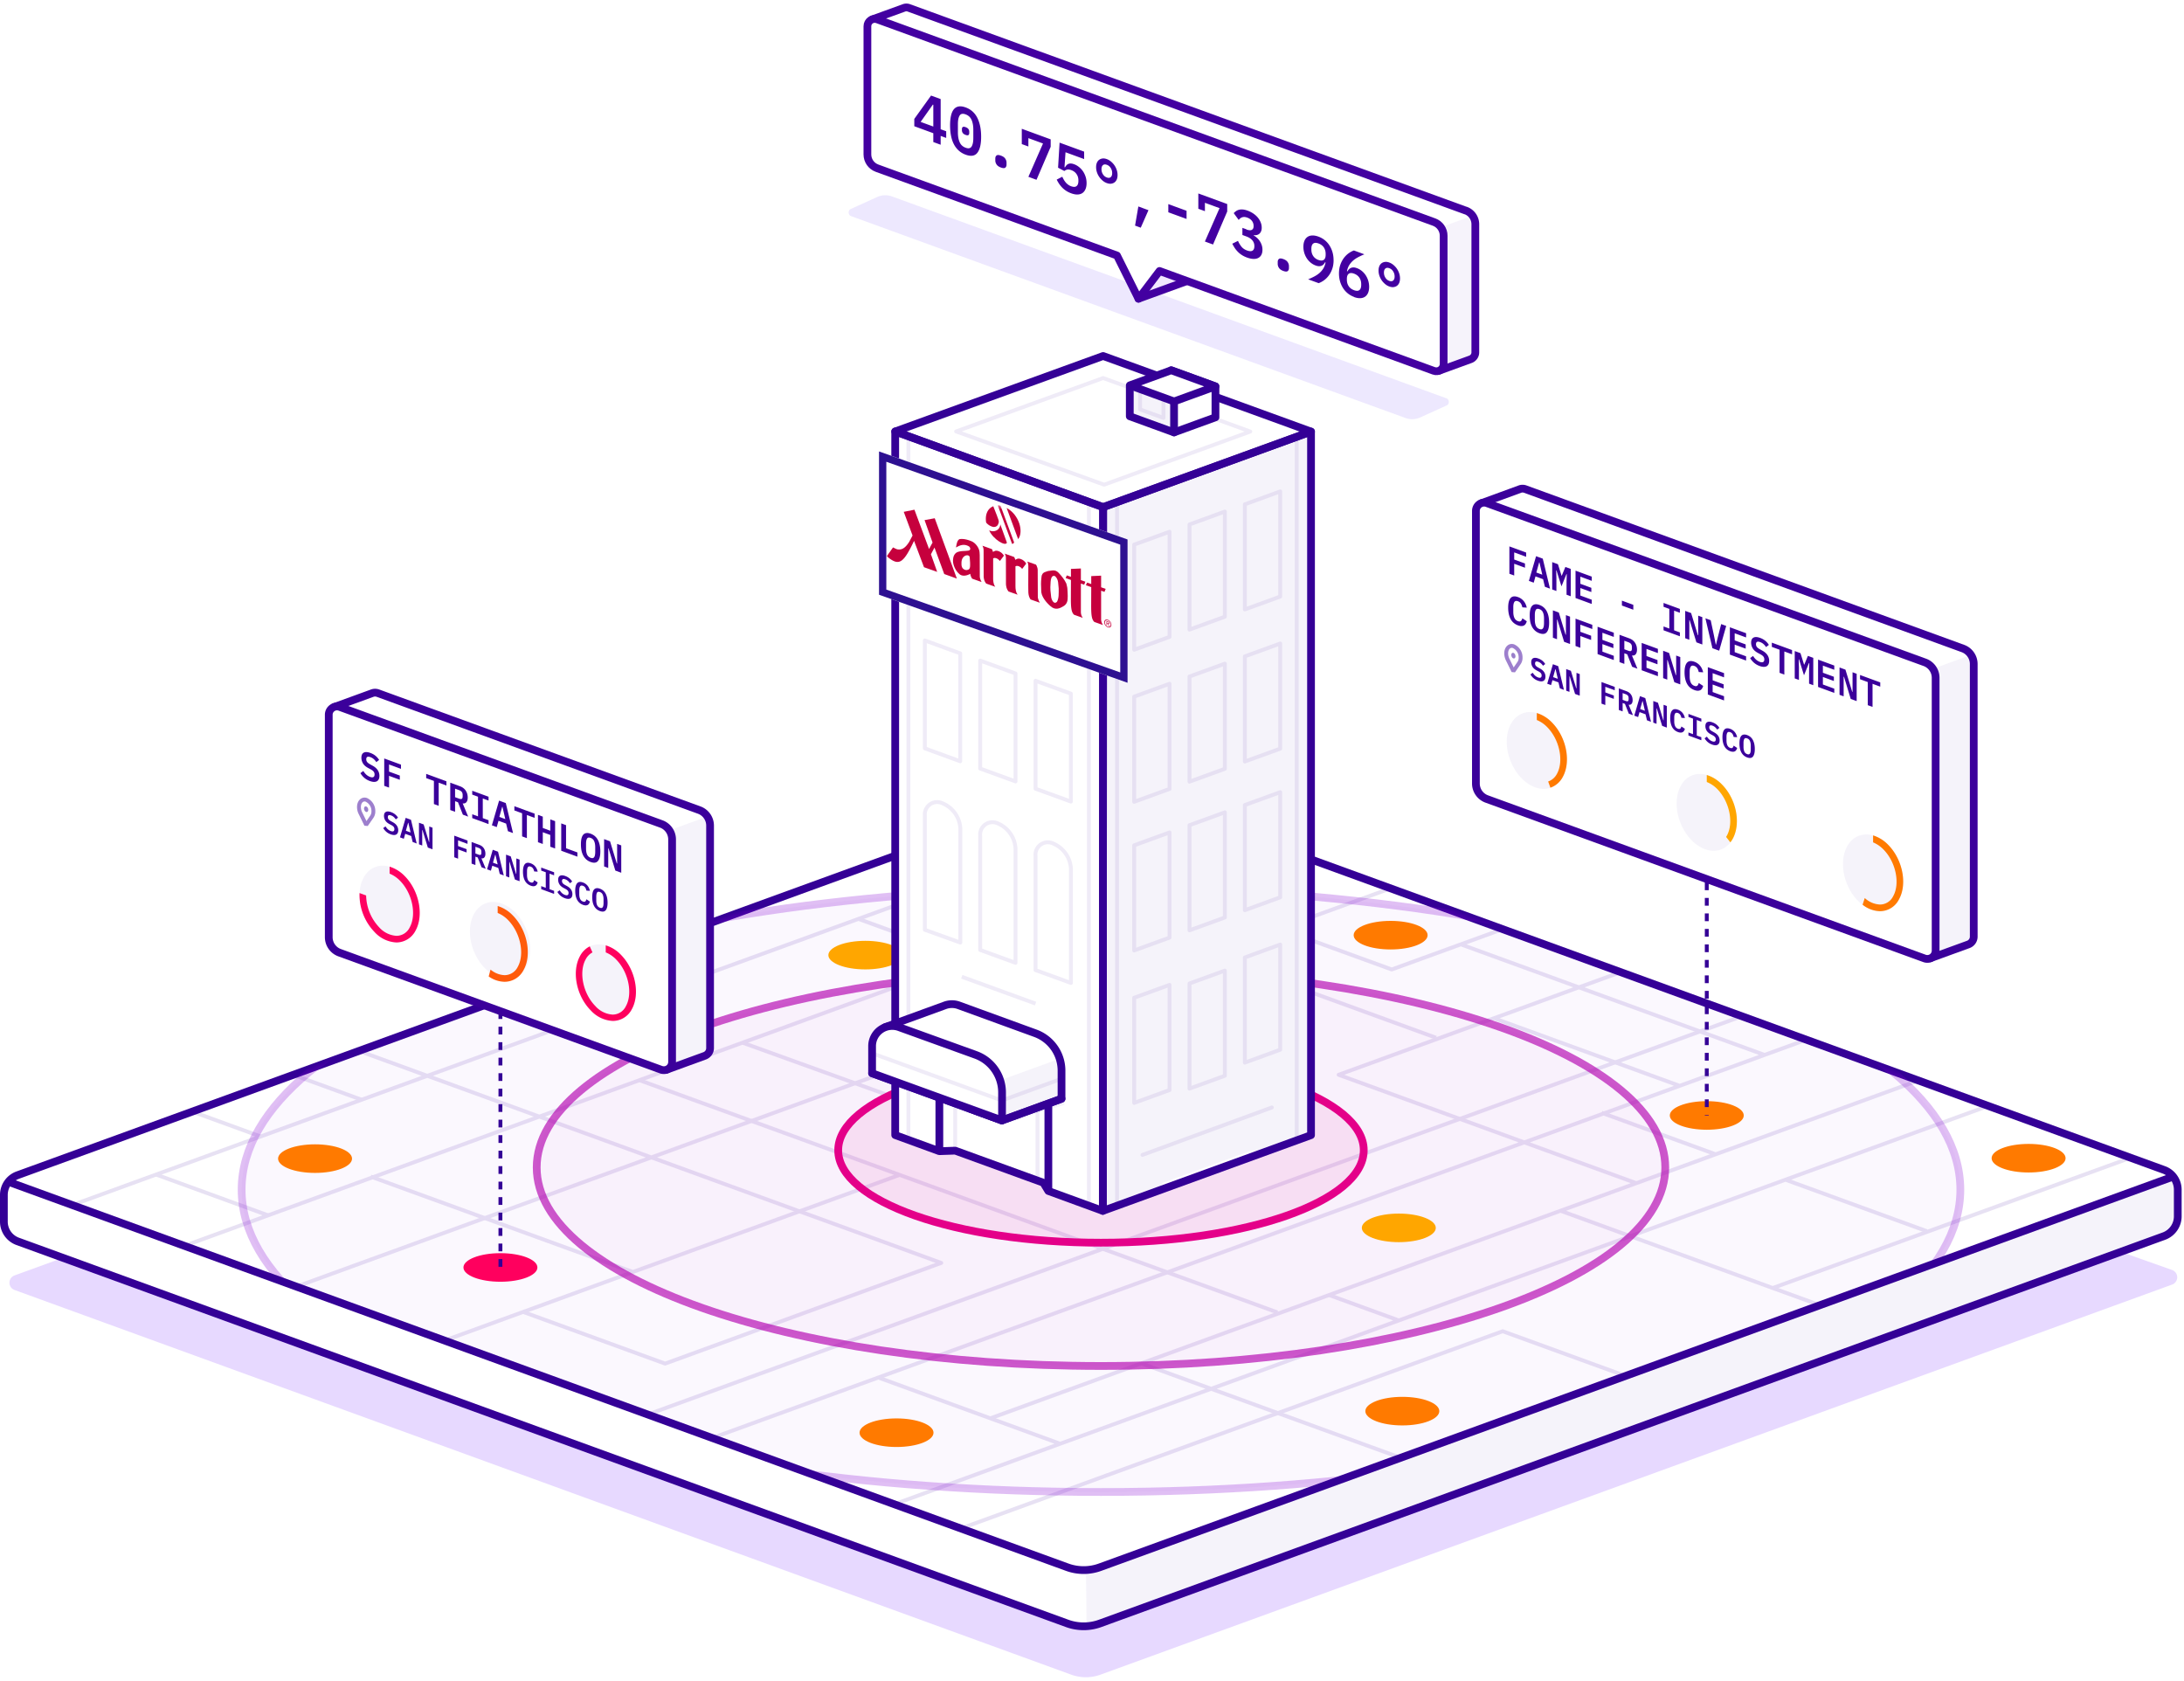 <svg width="564" height="434" viewBox="0 0 564 434" fill="none" xmlns="http://www.w3.org/2000/svg">
  <path opacity=".1" d="m226.536 50.867-1.707.777-1.714.777-1.708.77-1.707.776a.869.869 0 0 0-.417.392 1.074 1.074 0 0 0 .042 1.085c.109.171.266.297.446.358l35.792 13.034 35.8 13.032 35.792 13.033 35.8 13.033a5.015 5.015 0 0 0 2.88.171 4.92 4.92 0 0 0 .929-.317l1.714-.777 1.707-.777 1.714-.777 1.707-.77a.938.938 0 0 0 .418-.391c.084-.168.125-.359.118-.552a1.093 1.093 0 0 0-.16-.533.9.9 0 0 0-.446-.359l-35.799-13.033-35.794-13.048-35.798-13.017-35.793-13.033a5.27 5.27 0 0 0-.958-.245 4.98 4.98 0 0 0-1.922.073c-.32.076-.633.182-.936.318Z" fill="#4D1BF3"/>
  <path opacity=".15" d="m560.909 327.921-280.49-99.29-276.63 100.69a1.999 1.999 0 0 0 0 3.78l272.83 99.31c2.452.89 5.139.89 7.59 0l276.72-100.72a2 2 0 0 0-.02-3.77Z" fill="#6300FF"/>
  <path d="m558.82 319.18-274.72 100a12.462 12.462 0 0 1-8.52 0l-271-98.64A5.425 5.425 0 0 1 1 315.42v-6.88a5.429 5.429 0 0 1 3.58-5.11l275.87-100.41a9.004 9.004 0 0 1 6.2 0l272.17 99.06a5.44 5.44 0 0 1 3.57 5.11v6.88a5.442 5.442 0 0 1-3.57 5.11Z" fill="#fff" stroke="#340096" stroke-width="2" stroke-miterlimit="10"/>
  <path opacity=".05" d="m280.449 405.421.15 14.5a12.769 12.769 0 0 0 3.5-.72l274.72-100a5.442 5.442 0 0 0 3.57-5.11v-6.88a5.41 5.41 0 0 0-1.19-3.38l-280.75 101.59Z" fill="#3B009B"/>
  <mask id="a" style="mask-type:luminance" maskUnits="userSpaceOnUse" x="1" y="201" width="562" height="206">
    <path d="m562.39 303.371-282.55 102.85L1 304.731l282.55-102.84 278.84 101.48Z" fill="#fff"/>
  </mask>
  <g mask="url(#a)">
    <g opacity=".12" stroke="#340096" stroke-linejoin="round">
      <path d="m226.42 402.571 161.64-58.83 43.1 15.68M457.789 332.581l101.8-37.05M255.74 366.231l269.38-98.05M157.471 380.932l342.28-124.58M134.99 338.712l36.77 13.39 71.31-26-170.33-62M63.33 337.031l342.28-124.58M148.609 284.931l231.63-84.31M37.959 325.201l110.65-40.27M12.59 313.371l237.66-86.5M443.02 298.041l-29.42-10.71M422.569 305.511l-76.88-27.99 82.52-30.03M233.629 204.562l125.77 45.77 38.67-14.07M455.64 272.381l-78.16-28.45M433.749 280.371l-47.64-17.34M477.57 339.781l-74.58-27.15"/>
      <path d="m98.02 352.251 134.3-48.88-67.18-24.45M232.32 303.371l97.57 35.51M259.1 293.511l-67.35-24.28M294.73 352.041l66.74 24.29M250.25 268.861v-69.24M47.87 286.381l19.51 7.1M73.95 276.891l19.5 7.1M521.71 282.551l-247.94 90.24M221.68 237.271l27.99 10.19M163.43 328.442l-67.69-24.63M210.709 395.791l63.06-23-46.96-17.1M370.85 267.961l-58.87-21.43M497.599 317.912l-36.57-13.31M343.129 334.361l18.05 6.57M140.82 374.871l342.28-124.58M40.31 303.281l28.94 10.54"/>
    </g>
    <path opacity=".03" d="M284.32 385.251c122.563 0 221.92-34.949 221.92-78.06 0-43.111-99.357-78.06-221.92-78.06-122.563 0-221.92 34.949-221.92 78.06 0 43.111 99.357 78.06 221.92 78.06Z" fill="#8400D6"/>
    <path opacity=".25" d="M284.32 385.251c122.563 0 221.92-34.949 221.92-78.06 0-43.111-99.357-78.06-221.92-78.06-122.563 0-221.92 34.949-221.92 78.06 0 43.111 99.357 78.06 221.92 78.06Z" stroke="#8400D6" stroke-width="2" stroke-linejoin="round"/>
    <path opacity=".03" d="M284.32 352.711c80.479 0 145.72-22.949 145.72-51.26 0-28.31-65.241-51.26-145.72-51.26s-145.72 22.95-145.72 51.26c0 28.311 65.241 51.26 145.72 51.26Z" fill="#B300B0"/>
    <path opacity=".65" d="M284.32 352.711c80.479 0 145.72-22.949 145.72-51.26 0-28.31-65.241-51.26-145.72-51.26s-145.72 22.95-145.72 51.26c0 28.311 65.241 51.26 145.72 51.26Z" stroke="#B300B0" stroke-width="2" stroke-linejoin="round"/>
    <path opacity=".08" d="M284.319 320.881c37.478 0 67.86-10.687 67.86-23.87 0-13.183-30.382-23.87-67.86-23.87-37.478 0-67.86 10.687-67.86 23.87 0 13.183 30.382 23.87 67.86 23.87Z" fill="#E40089"/>
    <path d="M284.319 320.881c37.478 0 67.86-10.687 67.86-23.87 0-13.183-30.382-23.87-67.86-23.87-37.478 0-67.86 10.687-67.86 23.87 0 13.183 30.382 23.87 67.86 23.87Z" stroke="#E40089" stroke-width="2" stroke-linejoin="round"/>
  </g>
  <path d="M561.21 303.811 284.1 404.661a12.369 12.369 0 0 1-8.52 0l-273.4-99.5" stroke="#340096" stroke-width="2" stroke-linejoin="round"/>
  <path d="M129.23 330.961c5.274 0 9.55-1.652 9.55-3.69 0-2.038-4.276-3.69-9.55-3.69-5.275 0-9.55 1.652-9.55 3.69 0 2.038 4.275 3.69 9.55 3.69Z" fill="#FF005E"/>
  <path d="M81.36 302.86c5.275 0 9.55-1.652 9.55-3.69 0-2.037-4.275-3.69-9.55-3.69-5.274 0-9.55 1.653-9.55 3.69 0 2.038 4.276 3.69 9.55 3.69ZM523.87 302.751c5.275 0 9.55-1.652 9.55-3.69 0-2.038-4.275-3.69-9.55-3.69-5.274 0-9.55 1.652-9.55 3.69 0 2.038 4.276 3.69 9.55 3.69ZM231.521 373.631c5.274 0 9.55-1.652 9.55-3.69 0-2.038-4.276-3.69-9.55-3.69-5.275 0-9.55 1.652-9.55 3.69 0 2.038 4.275 3.69 9.55 3.69Z" fill="#FF7A00"/>
  <path d="M223.47 250.311c5.274 0 9.55-1.652 9.55-3.69 0-2.038-4.276-3.69-9.55-3.69-5.274 0-9.55 1.652-9.55 3.69 0 2.038 4.276 3.69 9.55 3.69ZM361.23 320.741c5.274 0 9.55-1.652 9.55-3.69 0-2.038-4.276-3.69-9.55-3.69-5.275 0-9.55 1.652-9.55 3.69 0 2.038 4.275 3.69 9.55 3.69Z" fill="#FFA600"/>
  <path d="M359.12 245.161c5.275 0 9.55-1.652 9.55-3.69 0-2.038-4.275-3.69-9.55-3.69-5.274 0-9.55 1.652-9.55 3.69 0 2.038 4.276 3.69 9.55 3.69ZM362.14 368.061c5.274 0 9.55-1.652 9.55-3.69 0-2.038-4.276-3.69-9.55-3.69-5.274 0-9.55 1.652-9.55 3.69 0 2.038 4.276 3.69 9.55 3.69ZM440.761 291.711c5.274 0 9.55-1.652 9.55-3.69 0-2.038-4.276-3.69-9.55-3.69-5.274 0-9.55 1.652-9.55 3.69 0 2.038 4.276 3.69 9.55 3.69Z" fill="#FF7A00"/>
  <path d="m284.87 91.92 53.69 19.521v181.67l-53.76 19.55-14.07-5.14-1.29-2.13-22.76-8.28-4.1.14-11.4-4.16v-181.68l53.69-19.49Z" fill="#fff"/>
  <path opacity=".05" d="m284.939 312.68-.07-181.7 53.69-19.54v181.67l-11.4 4.17-4.11-.14-22.75 8.28-1.3 2.13-14.06 5.13Z" fill="#340096"/>
  <path opacity=".08" d="M281.199 130.121v180.68" stroke="#340096" stroke-linejoin="round"/>
  <path opacity=".08" d="M270.73 307.521v-27.58l-2.8-.3v25.21l1.51.54 1.29 2.13ZM246.67 297.121v-26.71l-4.09-.17v27.01l4.09-.13Z" stroke="#340096" stroke-linecap="round" stroke-linejoin="round"/>
  <path d="M242.58 297.251v-20.72M270.73 283.241v24.28M338.56 111.441l-53.69-19.52-53.69 19.49 53.69 19.54 53.69-19.51Z" stroke="#340096" stroke-width="2" stroke-linejoin="round"/>
  <path opacity=".08" d="m322.88 111.431-38.01-13.82-37.96 13.79 38.23 13.75 37.74-13.72Z" stroke="#340096" stroke-linejoin="round"/>
  <path opacity=".08" d="m235.089 279.941-4.14-1.51v-4.07l4.14 1.51v4.07ZM235.089 272.911l-4.14-1.51v-4.07l4.14 1.51v4.07Z" stroke="#340096" stroke-linecap="round" stroke-linejoin="round"/>
  <path opacity=".08" d="M234.59 113.371v180.78" stroke="#340096" stroke-linejoin="round"/>
  <path d="m284.8 312.661.07-181.71-53.69-19.54v181.68l11.4 4.16 4.1-.14 22.76 8.28 1.29 2.13 14.07 5.14Z" stroke="#340096" stroke-width="2" stroke-linejoin="round"/>
  <path opacity=".08" d="M288.461 130.131v181.35M334.859 112.73l.01 181.63" stroke="#340096" stroke-linejoin="round"/>
  <path d="m284.871 130.95 53.69-19.51v181.67l-53.76 19.55.07-181.71Z" stroke="#340096" stroke-width="2" stroke-linejoin="round"/>
  <path opacity=".08" d="M253.131 198.451v-27.88l9.12 3.33v27.87l-9.12-3.32ZM276.54 206.971v-27.87l-9.12-3.32v27.87l9.12 3.32ZM267.419 250.491v-29.46a3.198 3.198 0 0 1 1.34-2.96 3.195 3.195 0 0 1 3.24-.25 7.47 7.47 0 0 1 4.56 6.53v29.46l-9.14-3.32ZM253.129 245.29v-29.459a3.196 3.196 0 0 1 1.336-2.947 3.198 3.198 0 0 1 3.224-.264 7.477 7.477 0 0 1 4.56 6.53v29.461l-9.12-3.321ZM267.419 259.141l-19.05-6.93M238.839 240.091v-29.47a3.192 3.192 0 0 1 2.915-3.507 3.187 3.187 0 0 1 1.645.307 7.453 7.453 0 0 1 4.6 6.5v29.46l-9.16-3.29ZM321.471 169.481v27.15l9.13-3.32v-27.15l-9.13 3.32ZM307.18 174.681v27.15l9.13-3.32v-27.15l-9.13 3.32ZM292.891 179.881v27.15l9.13-3.32v-27.15l-9.13 3.32ZM321.471 207.871v27.15l9.13-3.32v-27.15l-9.13 3.32ZM292.891 218.271v27.15l9.13-3.32v-27.15l-9.13 3.32ZM321.471 247.231v27.15l9.13-3.33v-27.15l-9.13 3.33ZM292.891 257.631v27.15l9.13-3.32v-27.15l-9.13 3.32Z" stroke="#340096" stroke-linejoin="round"/>
  <path d="M313.881 99.771v7.99l-10.69 3.89-5.22-7.99 4.48-8.05 11.43 4.16Z" fill="#fff" stroke="#340096" stroke-width="2" stroke-linejoin="round"/>
  <path d="m303.19 103.661 10.69-3.89-11.43-4.16-10.69 3.89v7.99l11.43 4.16v-7.99Z" fill="#fff"/>
  <path opacity=".08" d="M300.46 102.691v5.22l-6.05-2.2v-5.25" stroke="#340096" stroke-linecap="round" stroke-linejoin="round"/>
  <path d="m303.19 103.661 10.69-3.89-11.43-4.16-10.69 3.89v7.99l11.43 4.16v-7.99Z" stroke="#340096" stroke-width="2" stroke-linejoin="round"/>
  <path opacity=".05" d="m291.76 99.501 11.43 4.16v7.99l-11.43-4.16v-7.99Z" fill="#340096"/>
  <path d="m303.19 103.661-11.43-4.16" stroke="#340096" stroke-width="2" stroke-linejoin="round"/>
  <path d="m228.529 265.241 15.39-5.6a5.201 5.201 0 0 1 3.67-.05l19.76 7.2a10.29 10.29 0 0 1 6.78 9.67v7.25l-15.41 5.6-8.13-3-22.06-21.07Z" fill="#fff"/>
  <path opacity=".08" d="m274.131 278.551-15.41 5.61" stroke="#340096" stroke-linejoin="round"/>
  <path d="m228.529 265.241 15.39-5.6a5.201 5.201 0 0 1 3.67-.05l19.76 7.2a10.29 10.29 0 0 1 6.78 9.67v7.25l-15.41 5.6-8.13-3-22.06-21.07Z" stroke="#340096" stroke-width="2" stroke-linecap="round" stroke-linejoin="round"/>
  <path d="m274.131 283.701-15.41 5.61-33.51-12.19 19.12-4.26" stroke="#340096" stroke-width="2" stroke-linecap="round" stroke-linejoin="round"/>
  <path d="M225.211 277.12v-7a5.196 5.196 0 0 1 2.226-4.267 5.211 5.211 0 0 1 4.774-.613l19.79 7.15c4.06 1.48 6.77 7 6.77 11.31v5.61l-33.56-12.19Z" fill="#fff"/>
  <path opacity=".08" d="m258.721 284.161-33.51-12.19" stroke="#340096" stroke-linejoin="round"/>
  <path d="M225.211 277.12v-7a5.196 5.196 0 0 1 2.226-4.267 5.211 5.211 0 0 1 4.774-.613l19.79 7.15a10.314 10.314 0 0 1 6.77 9.68v7.24l-33.56-12.19Z" stroke="#340096" stroke-width="2" stroke-linecap="round" stroke-linejoin="round"/>
  <path opacity=".08" d="M307.18 213.071v27.15l9.13-3.32v-27.15l-9.13 3.32ZM307.18 253.941v27.15l9.13-3.32v-27.15l-9.13 3.32Z" stroke="#340096" stroke-linejoin="round"/>
  <path opacity=".08" d="m295.029 298.211 33.42-12.25" stroke="#340096" stroke-linecap="round" stroke-linejoin="round"/>
  <path opacity=".08" d="M238.84 193.241v-27.87l9.13 3.33v27.87l-9.13-3.33ZM321.471 130.221v27.14l9.13-3.32v-27.15l-9.13 3.33ZM307.18 135.421v27.15l9.13-3.33v-27.15l-9.13 3.33ZM292.891 140.621v27.15l9.13-3.32v-27.15l-9.13 3.32Z" stroke="#340096" stroke-linejoin="round"/>
  <path d="M129.23 261.111v66.16" stroke="#340096" stroke-linejoin="round" stroke-dasharray="2 2"/>
  <path d="m180.57 209.171-83-30.2a2.16 2.16 0 0 0-1.42 0l-9.83 3.58 5.58 6.09v50.83a4.267 4.267 0 0 0 2.8 4l71.19 25.91 6.26 6.83 9.85-3.59a2.125 2.125 0 0 0 1.37-2v-57.45a4.27 4.27 0 0 0-2.8-4Z" fill="#fff"/>
  <mask id="b" style="mask-type:luminance" maskUnits="userSpaceOnUse" x="86" y="178" width="98" height="99">
    <path d="m180.57 209.171-83-30.2a2.16 2.16 0 0 0-1.42 0l-9.83 3.58 5.58 6.09v50.83a4.267 4.267 0 0 0 2.8 4l71.19 25.91 6.26 6.83 9.85-3.59a2.125 2.125 0 0 0 1.37-2v-57.45a4.27 4.27 0 0 0-2.8-4Z" fill="#fff"/>
  </mask>
  <g mask="url(#b)">
    <path opacity=".05" d="M183.371 270.631v-57.46a4.211 4.211 0 0 0-.71-2.33l-13.56 4.94-11.22 50.67 8 2.92 6.26 6.83 9.86-3.58a2.12 2.12 0 0 0 1.37-1.99Z" fill="#3B009B"/>
  </g>
  <path d="m180.57 209.171-83-30.2a2.16 2.16 0 0 0-1.42 0l-9.83 3.58 5.58 6.09v50.83a4.267 4.267 0 0 0 2.8 4l71.19 25.91 6.26 6.83 9.85-3.59a2.125 2.125 0 0 0 1.37-2v-57.45a4.27 4.27 0 0 0-2.8-4Z" stroke="#3B009B" stroke-width="2" stroke-linejoin="round"/>
  <path d="m87.71 246.001 83 30.2a2.126 2.126 0 0 0 1.948-.255 2.114 2.114 0 0 0 .902-1.745v-57.45a4.256 4.256 0 0 0-2.8-4l-83-30.2a2.127 2.127 0 0 0-2.86 2v57.45a4.26 4.26 0 0 0 2.81 4Z" fill="#fff" stroke="#3B009B" stroke-width="2" stroke-linejoin="round"/>
  <path d="M100.889 215.43a3.596 3.596 0 0 1-1.155-.671 3.826 3.826 0 0 1-.772-.938l.592-.438c.195.311.405.566.63.766.23.196.475.342.735.437.301.11.531.123.691.038.16-.085.24-.264.24-.535a.907.907 0 0 0-.18-.57c-.12-.161-.323-.318-.608-.47l-.555-.3c-.485-.268-.83-.581-1.035-.938a2.264 2.264 0 0 1-.308-1.128c0-.532.163-.88.488-1.043.325-.169.775-.148 1.35.063.41.151.763.349 1.058.596.3.248.54.525.72.831l-.578.443a2.642 2.642 0 0 0-.502-.599 2.063 2.063 0 0 0-.69-.413c-.571-.209-.856-.063-.856.437 0 .213.06.398.18.554.12.155.325.313.616.473l.547.304c.455.258.793.56 1.013.907.22.347.33.728.33 1.144 0 .261-.043.485-.128.672a.951.951 0 0 1-.375.422c-.165.094-.37.138-.615.134a2.555 2.555 0 0 1-.833-.178Zm5.676 1.985-.368-1.549-1.552-.569-.361 1.282-.99-.363 1.471-5.037 1.365.5 1.477 6.119-1.042-.383Zm-1.11-4.953-.06-.022-.578 2.066 1.215.445-.577-2.489Zm3.657 1.885-.075-.028v4.003l-.84-.308v-5.577l1.208.443 1.372 4.506.075.028v-4.003l.84.308v5.576l-1.207-.442-1.373-4.506Zm8.2 7.009v-5.576l3.421 1.254v.863l-2.438-.894v1.454l2.198.806v.862l-2.198-.805v2.396l-.983-.36Zm5.458 2.001-.983-.36v-5.577l1.988.729c.51.187.9.485 1.17.893.27.408.405.878.405 1.411 0 .41-.09.723-.27.939-.175.213-.427.296-.757.25l1.117 2.694-1.08-.396-.997-2.531-.593-.217v2.165Zm.803-2.685c.265.097.455.11.57.041.115-.075.172-.238.172-.488v-.304c0-.25-.057-.452-.172-.606-.115-.16-.305-.288-.57-.385l-.803-.294v1.741l.803.295Zm5.48 4.989-.368-1.549-1.552-.569-.36 1.282-.99-.363 1.47-5.038 1.365.501 1.478 6.118-1.043-.382Zm-1.11-4.953-.06-.022-.578 2.065 1.215.446-.577-2.489Zm3.657 1.884-.075-.027v4.002l-.84-.308v-5.576l1.208.443 1.373 4.506.075.027v-4.002l.84.308v5.576l-1.208-.443-1.373-4.506Zm5.466 6.103c-.686-.251-1.193-.688-1.523-1.31-.325-.619-.488-1.39-.488-2.311 0-.917.163-1.565.488-1.947.33-.385.837-.452 1.523-.2a2.643 2.643 0 0 1 1.2.863c.145.181.265.382.36.603.095.216.17.444.225.682l-.9-.058a4.555 4.555 0 0 0-.12-.404 1.593 1.593 0 0 0-.173-.351 1.025 1.025 0 0 0-.247-.282c-.1-.085-.22-.153-.36-.204-.34-.125-.585-.076-.736.146-.145.224-.217.575-.217 1.055v.958c0 .48.072.884.217 1.214.151.332.396.561.736.685.14.052.26.074.36.069a.45.45 0 0 0 .247-.101.683.683 0 0 0 .173-.233 2.3 2.3 0 0 0 .12-.315l.9.601c-.055.199-.13.373-.225.525a1.005 1.005 0 0 1-.36.339 1.128 1.128 0 0 1-.518.114 1.94 1.94 0 0 1-.682-.138Zm2.697.893v-.783l1.178.432v-4.011l-1.178-.432v-.783l3.33 1.222v.783l-1.177-.432v4.01l1.177.432v.783l-3.33-1.221Zm6.103 2.334a3.585 3.585 0 0 1-1.155-.672 3.81 3.81 0 0 1-.773-.938l.593-.438c.195.311.405.567.63.766.23.197.475.342.735.438.3.11.53.122.69.037.16-.085.24-.264.24-.535a.902.902 0 0 0-.18-.569c-.12-.162-.323-.318-.608-.471l-.555-.299c-.485-.269-.83-.582-1.035-.939a2.264 2.264 0 0 1-.307-1.128c0-.532.162-.88.487-1.043.325-.169.775-.147 1.35.064.41.15.763.348 1.058.595.3.249.54.526.72.831l-.578.444a2.67 2.67 0 0 0-.502-.6 2.063 2.063 0 0 0-.69-.413c-.57-.209-.855-.063-.855.438 0 .213.06.397.18.553.12.156.325.314.615.473l.547.305c.455.257.793.559 1.013.906.22.347.33.729.33 1.144 0 .261-.042.485-.127.672a.946.946 0 0 1-.375.422 1.183 1.183 0 0 1-.616.134 2.567 2.567 0 0 1-.832-.177Zm4.692 1.72c-.685-.251-1.192-.687-1.522-1.309-.325-.62-.488-1.391-.488-2.312 0-.916.163-1.565.488-1.946.33-.385.837-.452 1.522-.201a2.633 2.633 0 0 1 1.201.863c.145.181.265.383.36.604.095.216.17.443.225.682l-.9-.059a4.434 4.434 0 0 0-.12-.403 1.55 1.55 0 0 0-.173-.351 1.029 1.029 0 0 0-.247-.283 1.213 1.213 0 0 0-.361-.204c-.34-.124-.585-.076-.735.146-.145.224-.217.576-.217 1.055v.959c0 .479.072.884.217 1.214.15.332.395.56.735.685.14.051.261.074.361.068a.442.442 0 0 0 .247-.101.688.688 0 0 0 .173-.232c.045-.096.085-.201.12-.316l.9.602c-.055.198-.13.373-.225.524a1 1 0 0 1-.36.34 1.154 1.154 0 0 1-.518.114 1.931 1.931 0 0 1-.683-.139Zm4.363 1.6a2.787 2.787 0 0 1-.885-.516 2.936 2.936 0 0 1-.623-.796 3.92 3.92 0 0 1-.36-1.035 6.601 6.601 0 0 1-.112-1.263c0-.453.037-.844.112-1.174.08-.332.2-.592.36-.778a1 1 0 0 1 .623-.331c.25-.042.545 0 .885.125.68.249 1.18.685 1.5 1.309.32.623.48 1.39.48 2.301 0 .911-.16 1.56-.48 1.949-.32.389-.82.458-1.5.209Zm0-.855c.175.064.323.084.443.058a.464.464 0 0 0 .285-.207c.075-.105.127-.249.157-.429.035-.185.053-.396.053-.636v-.951c0-.479-.07-.883-.21-1.211a1.194 1.194 0 0 0-.728-.683c-.35-.128-.595-.079-.735.146-.135.228-.203.581-.203 1.061v.958c0 .48.068.883.203 1.209.14.328.385.557.735.685Z" fill="#3B009B"/>
  <g opacity=".5">
    <path d="M96.42 209.511a3.18 3.18 0 0 0-1.86-3c-1-.31-1.86.52-1.86 1.87.001.56.135 1.112.39 1.61l1.47 3 1.44-2.07c.285-.413.432-.907.42-1.41Z" stroke="#3B009B" stroke-linejoin="bevel"/>
    <path d="M94.8 209.664c.272-.092.384-.489.25-.887-.135-.398-.465-.645-.737-.553-.272.092-.384.489-.249.886.135.398.464.646.736.554Z" fill="#340096"/>
  </g>
  <path d="M95.513 201.669a4.56 4.56 0 0 1-1.462-.849 4.864 4.864 0 0 1-.978-1.188l.75-.555c.247.394.513.718.797.97.292.249.602.433.931.554.38.139.671.155.874.047.202-.107.303-.333.303-.677 0-.283-.075-.524-.227-.721-.152-.204-.409-.402-.77-.595l-.702-.379c-.614-.34-1.051-.736-1.31-1.189a2.862 2.862 0 0 1-.39-1.427c0-.674.206-1.115.617-1.321.412-.213.981-.187 1.71.08.518.191.965.442 1.338.754.38.315.684.666.912 1.053l-.731.561a3.341 3.341 0 0 0-.636-.759 2.605 2.605 0 0 0-.874-.523c-.722-.265-1.083-.08-1.083.554 0 .269.076.503.228.7.152.198.412.397.779.599l.693.386c.576.326 1.004.708 1.282 1.148.279.439.418.921.418 1.447 0 .331-.054.614-.162.851a1.192 1.192 0 0 1-.474.534c-.21.119-.469.176-.779.17-.304-.004-.655-.078-1.054-.225Zm3.71 1.239v-7.06l4.329 1.588v1.092l-3.086-1.131v1.841l2.782 1.02v1.092l-2.782-1.02v3.034l-1.244-.456Zm14.064-.81v5.967l-1.234-.452v-5.968l-1.994-.731v-1.092l5.222 1.915v1.092l-1.994-.731Zm4.232 7.519-1.244-.456v-7.06l2.516.923c.646.236 1.14.613 1.481 1.129.342.517.513 1.112.513 1.786 0 .52-.114.916-.342 1.19-.221.269-.541.375-.959.316l1.415 3.411-1.367-.501-1.263-3.204-.75-.275v2.741Zm1.016-3.4c.335.123.576.14.721.052.146-.095.219-.301.219-.618v-.384c0-.317-.073-.573-.219-.768-.145-.202-.386-.364-.721-.487l-1.016-.373v2.205l1.016.373Zm3.414 5.024v-.991l1.491.547v-5.077l-1.491-.547v-.991l4.216 1.546v.991l-1.49-.547v5.077l1.49.547v.991l-4.216-1.546Zm9.217 3.38-.465-1.961-1.966-.721-.456 1.623-1.253-.459 1.861-6.377 1.728.633 1.871 7.746-1.32-.484Zm-1.405-6.27-.076-.028-.732 2.614 1.539.564-.731-3.15Zm6.301 2.098v5.967l-1.234-.453v-5.967l-1.995-.731v-1.092l5.223 1.915v1.092l-1.994-.731Zm6.045 5.149-1.937-.71v3.034l-1.244-.456v-7.059l1.244.456v2.933l1.937.71v-2.933l1.244.456v7.06l-1.244-.457v-3.034Zm2.826 4.071v-7.06l1.244.456v5.967l2.934 1.076v1.093l-4.178-1.532Zm7.593 2.905a3.514 3.514 0 0 1-1.121-.654 3.716 3.716 0 0 1-.788-1.007 4.991 4.991 0 0 1-.456-1.31 8.432 8.432 0 0 1-.142-1.599c0-.573.048-1.068.142-1.485.102-.422.254-.75.456-.986.209-.234.472-.373.788-.419.317-.053.69 0 1.121.158.861.315 1.494.868 1.899 1.657s.608 1.76.608 2.913c0 1.153-.203 1.976-.608 2.468-.405.492-1.038.58-1.899.264Zm0-1.082c.221.081.408.106.56.074a.596.596 0 0 0 .361-.262c.095-.134.161-.315.199-.544.045-.233.067-.502.067-.805v-1.204c0-.607-.089-1.118-.266-1.533-.171-.414-.478-.702-.921-.864-.443-.162-.753-.101-.931.185-.171.288-.256.735-.256 1.342v1.214c0 .606.085 1.116.256 1.53.178.415.488.704.931.867Zm4.64-2.405-.095-.035v5.067l-1.064-.39v-7.059l1.529.56 1.738 5.704.095.035v-5.067l1.063.39v7.06l-1.529-.561-1.737-5.704Z" fill="#3B009B"/>
  <path opacity=".05" d="M160.178 263.332c3.764-1.475 5.136-6.953 3.066-12.233-2.071-5.281-6.8-8.365-10.564-6.889-3.764 1.476-5.136 6.953-3.066 12.233 2.071 5.281 6.8 8.365 10.564 6.889Z" fill="#3B009B"/>
  <path d="M160.381 246.571a9.114 9.114 0 0 0-3.95-2.47v1.82a7.737 7.737 0 0 1 2.72 1.87c3.15 3.22 4.29 8.72 2.49 12a3.817 3.817 0 0 1-3.43 2.19 6.519 6.519 0 0 1-4.49-2.23c-3.16-3.22-4.29-8.72-2.49-12a4.194 4.194 0 0 1 1.77-1.83l-.7-1.56a5.85 5.85 0 0 0-2.52 2.51c-2.18 4-.94 10.25 2.76 14a8.217 8.217 0 0 0 5.72 2.74 5.522 5.522 0 0 0 4.93-3.07c2.13-3.9.89-10.19-2.81-13.97Z" fill="#FF005E"/>
  <path opacity=".05" d="M104.362 243.011c3.763-1.476 5.136-6.953 3.066-12.233-2.071-5.281-6.801-8.365-10.564-6.89-3.764 1.476-5.137 6.953-3.066 12.234 2.07 5.28 6.8 8.365 10.564 6.889ZM132.945 252.372c3.759-1.496 5.106-6.984 3.007-12.259-2.098-5.275-6.848-8.339-10.607-6.843-3.76 1.496-5.107 6.985-3.008 12.26 2.099 5.275 6.848 8.338 10.608 6.842Z" fill="#3B009B"/>
  <path d="M132.459 236.41a9.137 9.137 0 0 0-3.94-2.47v1.8a7.826 7.826 0 0 1 2.72 1.87c3.15 3.22 4.29 8.72 2.49 12a3.812 3.812 0 0 1-3.43 2.19 5.997 5.997 0 0 1-3.62-1.44l-.48 1.77a7.316 7.316 0 0 0 4.1 1.38 5.524 5.524 0 0 0 4.93-3.07c2.18-3.96.94-10.25-2.77-14.03Z" fill="#FF5B0B"/>
  <path d="M104.551 226.251a9.239 9.239 0 0 0-3.94-2.47v1.8a8.016 8.016 0 0 1 2.72 1.87c3.15 3.22 4.29 8.72 2.48 12a3.8 3.8 0 0 1-3.43 2.19 6.521 6.521 0 0 1-4.49-2.23 12.299 12.299 0 0 1-3.34-8.19l-1.7-.62a13.851 13.851 0 0 0 3.82 10 8.159 8.159 0 0 0 5.71 2.75 5.56 5.56 0 0 0 4.94-3.08c2.17-3.95.93-10.24-2.77-14.02Z" fill="#FF0061"/>
  <path d="M440.76 223.861v64.16" stroke="#340096" stroke-linejoin="round" stroke-dasharray="2 2"/>
  <path d="m506.9 167.451-113-41.15a1.997 1.997 0 0 0-1.42 0l-9.89 3.62 5.58 6v63.82a4.253 4.253 0 0 0 2.8 4l101.26 36.86 6.26 6.83 9.84-3.58a2.136 2.136 0 0 0 1.37-2v-70.4a4.265 4.265 0 0 0-2.8-4Z" fill="#fff"/>
  <mask id="c" style="mask-type:luminance" maskUnits="userSpaceOnUse" x="382" y="126" width="128" height="122">
    <path d="m506.9 167.451-113-41.15a1.997 1.997 0 0 0-1.42 0l-9.89 3.62 5.58 6v63.82a4.253 4.253 0 0 0 2.8 4l101.26 36.86 6.26 6.83 9.84-3.58a2.136 2.136 0 0 0 1.37-2v-70.4a4.265 4.265 0 0 0-2.8-4Z" fill="#fff"/>
  </mask>
  <g mask="url(#c)">
    <path opacity=".05" d="M509.701 241.921v-70.47a4.227 4.227 0 0 0-.71-2.34l-13.56 4.94-41.29 52.72 38.09 13.87 6.26 6.83 9.84-3.58a2.14 2.14 0 0 0 1.37-1.97Z" fill="#3B009B"/>
  </g>
  <path d="m506.9 167.451-113-41.15a1.997 1.997 0 0 0-1.42 0l-9.89 3.62 5.58 6v63.82a4.253 4.253 0 0 0 2.8 4l101.26 36.86 6.26 6.83 9.84-3.58a2.136 2.136 0 0 0 1.37-2v-70.4a4.265 4.265 0 0 0-2.8-4Z" stroke="#3B009B" stroke-width="2" stroke-linejoin="round"/>
  <path d="m384.001 206.331 113 41.15a2.145 2.145 0 0 0 1.946-.262 2.143 2.143 0 0 0 .914-1.738v-70.46a4.248 4.248 0 0 0-2.81-4l-113.05-41.1a2.142 2.142 0 0 0-1.951.255 2.135 2.135 0 0 0-.909 1.745v70.45a4.259 4.259 0 0 0 2.86 3.96Z" fill="#fff" stroke="#3B009B" stroke-width="2" stroke-linejoin="round"/>
  <path d="M397.151 175.76a3.583 3.583 0 0 1-1.155-.671 3.828 3.828 0 0 1-.773-.938l.593-.438c.195.311.405.566.63.766.23.196.475.342.735.437.3.11.53.123.69.038.16-.085.24-.264.24-.535a.907.907 0 0 0-.18-.57c-.12-.161-.322-.318-.607-.47l-.555-.3c-.485-.268-.83-.581-1.035-.938a2.265 2.265 0 0 1-.308-1.128c0-.532.163-.88.488-1.043.325-.169.775-.148 1.35.063.41.151.762.349 1.057.596.3.248.54.525.72.831l-.577.443a2.646 2.646 0 0 0-.503-.599 2.063 2.063 0 0 0-.69-.413c-.57-.209-.855-.063-.855.437 0 .213.06.398.18.554.12.156.325.313.615.473l.548.305c.455.257.792.559 1.012.906.22.347.33.728.33 1.144 0 .261-.042.485-.127.672a.951.951 0 0 1-.375.422c-.165.094-.37.138-.615.134a2.55 2.55 0 0 1-.833-.178Zm5.675 1.985-.367-1.549-1.553-.569-.36 1.282-.99-.363 1.47-5.037 1.365.5 1.478 6.119-1.043-.383Zm-1.11-4.953-.06-.022-.577 2.066 1.215.445-.578-2.489Zm3.658 1.885-.075-.028v4.003l-.84-.308v-5.577l1.207.443 1.373 4.506.075.028v-4.003l.84.308v5.577l-1.207-.443-1.373-4.506Zm8.2 7.009v-5.576l3.42 1.254v.863l-2.437-.894v1.454l2.197.806v.862l-2.197-.805v2.396l-.983-.36Zm5.458 2.001-.983-.36v-5.576l1.988.728c.51.187.9.485 1.17.893.27.408.405.878.405 1.411 0 .41-.09.723-.27.939-.175.213-.427.296-.758.25l1.118 2.694-1.08-.396-.998-2.531-.592-.217v2.165Zm.802-2.685c.265.097.455.111.57.041.115-.075.173-.238.173-.488v-.304c0-.25-.058-.452-.173-.606-.115-.16-.305-.288-.57-.385l-.802-.294v1.741l.802.295Zm5.481 4.989-.368-1.549-1.553-.569-.36 1.282-.99-.363 1.47-5.038 1.366.501 1.477 6.118-1.042-.382Zm-1.11-4.953-.06-.022-.578 2.065 1.215.446-.577-2.489Zm3.657 1.884-.075-.027v4.003l-.84-.308v-5.577l1.208.443 1.372 4.506.075.027v-4.002l.84.308v5.576l-1.207-.443-1.373-4.506Zm5.465 6.103c-.685-.251-1.192-.688-1.522-1.309-.325-.62-.488-1.391-.488-2.312 0-.916.163-1.565.488-1.947.33-.385.837-.452 1.522-.2a2.65 2.65 0 0 1 1.2.863c.145.181.265.382.36.603.096.216.171.444.226.682l-.901-.058a4.555 4.555 0 0 0-.12-.404 1.59 1.59 0 0 0-.172-.351 1.028 1.028 0 0 0-.248-.282c-.1-.085-.22-.153-.36-.204-.34-.125-.585-.076-.735.146-.145.224-.217.575-.217 1.055v.958c0 .48.072.884.217 1.215.15.332.395.56.735.685a.92.92 0 0 0 .36.068.452.452 0 0 0 .248-.101.68.68 0 0 0 .172-.233 2.3 2.3 0 0 0 .12-.315l.901.601a1.93 1.93 0 0 1-.226.525 1.005 1.005 0 0 1-.36.339 1.124 1.124 0 0 1-.517.114 1.946 1.946 0 0 1-.683-.138Zm2.698.893v-.783l1.177.432v-4.011l-1.177-.432v-.782l3.33 1.221v.783l-1.178-.432v4.01l1.178.432v.783l-3.33-1.221Zm6.103 2.334a3.579 3.579 0 0 1-1.156-.672 3.805 3.805 0 0 1-.772-.938l.592-.438c.195.311.405.567.63.766.23.197.476.342.736.438.3.11.53.122.69.037.16-.085.24-.263.24-.535a.902.902 0 0 0-.18-.569c-.12-.162-.323-.318-.608-.471l-.555-.299c-.485-.269-.83-.582-1.035-.939a2.264 2.264 0 0 1-.308-1.127c0-.533.163-.881.488-1.044.325-.168.775-.147 1.35.064.41.15.763.348 1.058.595.3.249.54.526.72.831l-.578.444a2.67 2.67 0 0 0-.502-.6 2.063 2.063 0 0 0-.69-.413c-.571-.209-.856-.063-.856.438 0 .213.06.397.18.553.12.156.326.314.616.473l.547.305c.455.257.793.559 1.013.906.22.347.33.729.33 1.144 0 .261-.043.485-.128.672a.946.946 0 0 1-.375.422c-.165.094-.37.139-.615.134a2.567 2.567 0 0 1-.832-.177Zm4.692 1.72c-.685-.251-1.192-.687-1.522-1.309-.326-.62-.488-1.391-.488-2.312 0-.916.162-1.565.488-1.946.33-.385.837-.452 1.522-.201a2.65 2.65 0 0 1 1.2.863c.145.181.265.383.36.604.095.216.17.443.225.682l-.9-.059a4.532 4.532 0 0 0-.12-.403 1.548 1.548 0 0 0-.172-.351 1.047 1.047 0 0 0-.248-.283c-.1-.084-.22-.152-.36-.204-.34-.124-.585-.076-.735.146-.145.224-.217.576-.217 1.055v.959c0 .479.072.884.217 1.214.15.332.395.56.735.685a.92.92 0 0 0 .36.068.445.445 0 0 0 .248-.101.686.686 0 0 0 .172-.232c.045-.096.085-.201.12-.316l.9.602a1.99 1.99 0 0 1-.225.525 1.005 1.005 0 0 1-.36.339 1.136 1.136 0 0 1-.517.114 1.927 1.927 0 0 1-.683-.139Zm4.363 1.6a2.787 2.787 0 0 1-.885-.516 2.936 2.936 0 0 1-.623-.796 3.92 3.92 0 0 1-.36-1.035 6.601 6.601 0 0 1-.112-1.263c0-.453.037-.844.112-1.173.08-.333.2-.593.36-.779a1 1 0 0 1 .623-.331c.25-.042.545 0 .885.125.68.249 1.18.685 1.5 1.309.32.623.48 1.39.48 2.301 0 .911-.16 1.56-.48 1.949-.32.389-.82.458-1.5.209Zm0-.855c.175.064.322.084.442.058a.464.464 0 0 0 .285-.207c.075-.105.128-.248.158-.429.035-.184.052-.396.052-.636v-.951c0-.479-.07-.883-.21-1.211a1.192 1.192 0 0 0-.727-.683c-.35-.128-.595-.079-.735.146-.135.228-.203.581-.203 1.061v.958c0 .48.068.883.203 1.209.14.328.385.557.735.685Z" fill="#3B009B"/>
  <g opacity=".5">
    <path d="M392.681 169.841a3.177 3.177 0 0 0-1.86-3c-1-.31-1.86.52-1.86 1.86.006.563.139 1.117.39 1.62l1.47 3 1.47-2.13a2.29 2.29 0 0 0 .39-1.35Z" stroke="#3B009B" stroke-linejoin="bevel"/>
    <path d="M391.064 170.013c.272-.092.383-.489.249-.886-.135-.398-.464-.646-.736-.553-.272.092-.384.489-.249.886.134.398.464.645.736.553Z" fill="#340096"/>
  </g>
  <path d="M389.788 148.15v-7.059l4.33 1.588v1.092l-3.086-1.132v1.841l2.782 1.02v1.092l-2.782-1.02v3.034l-1.244-.456Zm9.169 3.362-.465-1.96-1.966-.721-.455 1.623-1.254-.46 1.861-6.377 1.729.634 1.87 7.745-1.32-.484Zm-1.405-6.27-.076-.028-.731 2.615 1.538.564-.731-3.151Zm6.994 5.053.057-2.022-.085-.032-1.282 3.161-1.282-4.101-.085-.031.057 2.064v3.267l-1.083-.397v-7.06l1.482.543.921 2.937.066.025.931-2.258 1.386.508v7.06l-1.083-.397v-3.267Zm2.323 4.118v-7.059l4.188 1.535v1.093l-2.944-1.08v1.841l2.839 1.041v1.092l-2.839-1.041v1.942l2.944 1.08v1.092l-4.188-1.536Zm11.976 1.944v-1.264l2.944 1.079v1.264l-2.944-1.079Zm10.752 6.39v-.991l1.49.546v-5.077l-1.49-.547v-.991l4.216 1.546v.991l-1.491-.546v5.077l1.491.546v.992l-4.216-1.546Zm6.747-2.593-.095-.035v5.067l-1.063-.39v-7.059l1.529.56 1.737 5.704.095.035v-5.067l1.064.39v7.06l-1.529-.561-1.738-5.704Zm5.874 7.221-1.813-7.725 1.367.502.826 3.873.484 2.402.067.025.494-2.044.835-3.264 1.301.477-1.813 6.394-1.748-.64Zm4.507 1.652v-7.059l4.188 1.535v1.092l-2.944-1.079v1.841l2.839 1.041v1.092l-2.839-1.041v1.942l2.944 1.079v1.093l-4.188-1.536Zm7.678 2.937a4.549 4.549 0 0 1-1.462-.85 4.818 4.818 0 0 1-.978-1.188l.75-.554c.247.394.513.717.798.97.291.248.601.433.93.554.38.139.671.155.874.047.203-.108.304-.334.304-.678 0-.283-.076-.523-.228-.72-.152-.204-.408-.403-.769-.596l-.703-.379c-.614-.34-1.051-.736-1.31-1.188-.26-.46-.39-.935-.39-1.428 0-.674.206-1.114.618-1.321.411-.213.981-.186 1.709.081.519.19.965.442 1.339.754.38.314.683.665.911 1.052l-.731.561a3.376 3.376 0 0 0-.636-.759 2.618 2.618 0 0 0-.874-.522c-.721-.265-1.082-.08-1.082.553 0 .27.076.504.228.701.152.197.411.397.778.599l.694.386c.576.325 1.003.708 1.281 1.147.279.44.418.922.418 1.448 0 .33-.054.614-.161.851-.108.23-.266.408-.475.534-.209.119-.468.175-.779.17-.303-.004-.655-.079-1.054-.225Zm6.387-3.747v5.967l-1.234-.452v-5.967l-1.994-.732v-1.092l5.222 1.915v1.092l-1.994-.731Zm6.387 5.042.057-2.022-.085-.031-1.282 3.161-1.282-4.101-.086-.031.057 2.064v3.266l-1.082-.397v-7.059l1.481.543.921 2.937.067.024.93-2.258 1.387.509v7.059l-1.083-.397v-3.267Zm2.323 4.119v-7.06l4.187 1.536v1.092l-2.943-1.079v1.841l2.839 1.041v1.092l-2.839-1.041v1.942l2.943 1.079v1.092l-4.187-1.535Zm6.7-2.61-.095-.035v5.067l-1.063-.39v-7.06l1.528.561 1.738 5.704.095.035v-5.067l1.064.39v7.059l-1.529-.56-1.738-5.704Zm7.365 1.8v5.967l-1.234-.452v-5.968l-1.994-.731v-1.092l5.222 1.915v1.092l-1.994-.731ZM392.02 161.48c-.868-.318-1.51-.871-1.928-1.658-.411-.785-.617-1.76-.617-2.927 0-1.159.206-1.981.617-2.464.418-.487 1.06-.572 1.928-.254a3.373 3.373 0 0 1 1.519 1.093c.184.23.335.484.456.764.12.274.215.561.285.863l-1.14-.074a5.545 5.545 0 0 0-.152-.51 2.023 2.023 0 0 0-.218-.445 1.307 1.307 0 0 0-.314-.357 1.488 1.488 0 0 0-.455-.258c-.431-.158-.741-.097-.931.184-.184.284-.275.729-.275 1.335v1.214c0 .607.091 1.119.275 1.537.19.421.5.71.931.867.177.065.329.094.455.087a.572.572 0 0 0 .314-.128.882.882 0 0 0 .218-.294c.057-.121.108-.254.152-.4l1.14.762c-.07.251-.165.472-.285.664a1.283 1.283 0 0 1-.456.43 1.448 1.448 0 0 1-.655.144c-.247.004-.535-.055-.864-.175Zm5.522 2.025a3.509 3.509 0 0 1-1.12-.654 3.712 3.712 0 0 1-.788-1.007 4.932 4.932 0 0 1-.456-1.31 8.369 8.369 0 0 1-.142-1.6c0-.573.047-1.068.142-1.485.101-.421.253-.75.456-.986a1.27 1.27 0 0 1 .788-.419c.316-.052.69.001 1.12.158.861.316 1.494.868 1.9 1.658.405.789.607 1.76.607 2.913 0 1.153-.202 1.975-.607 2.467-.406.492-1.039.58-1.9.265Zm0-1.083c.222.082.409.106.561.074a.587.587 0 0 0 .36-.262c.095-.134.162-.315.2-.544.044-.233.066-.501.066-.805v-1.203c0-.607-.088-1.118-.266-1.534-.17-.413-.477-.701-.921-.863-.443-.163-.753-.101-.93.184-.171.288-.257.736-.257 1.342v1.214c0 .607.086 1.117.257 1.53.177.416.487.705.93.867Zm4.64-2.405-.095-.034v5.067l-1.063-.39v-7.06l1.528.561 1.738 5.704.095.035v-5.067l1.064.39v7.059l-1.529-.56-1.738-5.705Zm4.687 6.786v-7.059l4.33 1.587v1.093l-3.086-1.132v1.841l2.782 1.02v1.092l-2.782-1.02v3.034l-1.244-.456Zm5.694 2.088v-7.06l4.188 1.536v1.092l-2.944-1.079v1.84l2.839 1.041v1.093l-2.839-1.041v1.942l2.944 1.079v1.092l-4.188-1.535Zm6.909 2.533-1.244-.456v-7.06l2.516.923c.646.237 1.14.613 1.482 1.13.342.516.513 1.112.513 1.786 0 .519-.114.916-.342 1.189-.222.27-.542.375-.959.316l1.415 3.412-1.368-.502-1.263-3.204-.75-.275v2.741Zm1.016-3.4c.336.123.576.141.722.052.145-.095.218-.301.218-.617v-.385c0-.317-.073-.573-.218-.768-.146-.201-.386-.364-.722-.487l-1.016-.372v2.205l1.016.372Zm3.462 5.042v-7.059l4.188 1.535v1.092l-2.944-1.079v1.841l2.839 1.041v1.092l-2.839-1.041v1.942l2.944 1.079v1.093l-4.188-1.536Zm6.701-2.61-.095-.035v5.067l-1.064-.39v-7.059l1.529.56 1.738 5.704.095.035v-5.067l1.063.39v7.06l-1.529-.561-1.737-5.704Zm6.918 7.725c-.867-.318-1.51-.87-1.927-1.657-.412-.785-.618-1.761-.618-2.927 0-1.16.206-1.981.618-2.464.417-.487 1.06-.572 1.927-.254a3.371 3.371 0 0 1 1.519 1.093c.184.229.336.484.456.764.121.273.216.561.285.863l-1.139-.074a5.9 5.9 0 0 0-.152-.511 1.975 1.975 0 0 0-.219-.444 1.506 1.506 0 0 0-.769-.616c-.43-.158-.74-.096-.93.185-.184.283-.276.728-.276 1.335v1.214c0 .606.092 1.119.276 1.537.19.42.5.709.93.867.177.065.329.094.456.086a.558.558 0 0 0 .313-.128.852.852 0 0 0 .219-.294c.057-.121.107-.254.152-.399l1.139.761a2.467 2.467 0 0 1-.285.665c-.12.185-.272.328-.456.429a1.416 1.416 0 0 1-.655.144c-.247.004-.535-.054-.864-.175Zm3.462 1.148v-7.059l4.188 1.535v1.092l-2.944-1.079v1.841l2.84 1.041v1.092l-2.84-1.041v1.942l2.944 1.079v1.093l-4.188-1.536Z" fill="#3B009B"/>
  <path opacity=".05" d="M487.459 234.951c3.764-1.476 5.137-6.953 3.066-12.234-2.07-5.28-6.8-8.365-10.564-6.889-3.763 1.476-5.136 6.953-3.066 12.233 2.071 5.281 6.8 8.365 10.564 6.89Z" fill="#3B009B"/>
  <path d="M487.65 218.181a9.239 9.239 0 0 0-3.94-2.47v1.8a8 8 0 0 1 2.71 1.87c3.16 3.22 4.3 8.73 2.49 12a3.79 3.79 0 0 1-3.43 2.18 6.145 6.145 0 0 1-3.92-1.68l-.56 1.73a7.501 7.501 0 0 0 4.48 1.67 5.513 5.513 0 0 0 4.93-3.08c2.18-3.95.94-10.23-2.76-14.02Z" fill="#FF7A00"/>
  <path opacity=".05" d="M400.625 203.341c3.764-1.476 5.137-6.953 3.066-12.233-2.07-5.281-6.8-8.365-10.564-6.889-3.763 1.475-5.136 6.952-3.066 12.233 2.071 5.28 6.801 8.365 10.564 6.889ZM444.506 219.318c3.764-1.476 5.137-6.953 3.066-12.234-2.07-5.28-6.8-8.365-10.564-6.889-3.764 1.476-5.136 6.953-3.066 12.233 2.071 5.281 6.8 8.365 10.564 6.89Z" fill="#3B009B"/>
  <path d="M443.48 203.751c3.15 3.22 4.29 8.72 2.48 12a2.87 2.87 0 0 1-.21.35l1.1 1.4c.23-.289.438-.597.62-.92 2.17-4 .93-10.25-2.77-14a9.254 9.254 0 0 0-3.94-2.47v1.81a8.014 8.014 0 0 1 2.72 1.83Z" fill="#FFA600"/>
  <path d="M400.809 186.581a9.143 9.143 0 0 0-3.94-2.47v1.81a7.826 7.826 0 0 1 2.72 1.87c3.15 3.22 4.29 8.72 2.49 12a4.06 4.06 0 0 1-2.28 2l.58 1.6a5.757 5.757 0 0 0 3.2-2.78c2.18-3.96.94-10.25-2.77-14.03Z" fill="#FF7A00"/>
  <path opacity=".05" d="m258.369 278.921 15.19-5.52.69 2.42.63 9.49s-8.63 2.38-14.94 4.85c.06-7.84-1.57-11.24-1.57-11.24Z" fill="#340096"/>
  <path d="M378.48 54.364 234.7 2.034a1.82 1.82 0 0 0-1.26 0l-8.18 2.97 10.66 7.48-3.2 26.03 138.86 57.23 8.19-2.98c.69-.27 1.22-.94 1.22-1.77v-33.09c0-1.59-.99-3.01-2.49-3.55l-.02.01Z" fill="#fff" stroke="#4300A1" stroke-width="2" stroke-linejoin="round"/>
  <path d="m294 77.133 15.97-5.81-13.28-6.5-2.69 12.31Z" fill="#F2E8FF" stroke="#4300A1" stroke-width="2" stroke-linecap="round" stroke-linejoin="round"/>
  <path d="m226.48 43.423 61.97 22.55 5.56 11.16 5.43-7.16 70.83 25.78c1.23.45 2.54-.46 2.54-1.78v-33.09c0-1.59-.99-3.01-2.49-3.55L226.54 5.003c-1.23-.45-2.54.46-2.54 1.78v33.09c0 1.59.99 3.01 2.49 3.55h-.01Z" fill="#fff" stroke="#4300A1" stroke-width="2" stroke-linejoin="round"/>
  <path d="M241.019 36.674v-2.28l-4.91-1.8v-1.89l4.33-6.03 2.48.91v7.79l1.43.52v1.72l-1.43-.52v2.28l-1.9-.7Zm-3.28-5.2 3.28 1.2v-5.62l-.12-.04-3.16 4.47v-.01ZM249.36 39.934a5.27 5.27 0 0 1-1.79-1.07 5.71 5.71 0 0 1-1.25-1.65c-.33-.64-.57-1.36-.73-2.18-.16-.81-.24-1.7-.24-2.67s.08-1.79.24-2.49c.16-.7.4-1.25.73-1.65.33-.4.75-.64 1.25-.73.51-.09 1.1 0 1.79.24 1.38.5 2.39 1.41 3.04 2.72.65 1.31.97 2.92.97 4.85 0 1.93-.32 3.3-.97 4.14-.65.84-1.66 1-3.04.49Zm0-1.79c.73.27 1.24.17 1.54-.3.3-.47.45-1.21.45-2.23v-2.09c0-1.02-.15-1.87-.45-2.56-.3-.69-.81-1.16-1.54-1.43s-1.24-.17-1.54.3c-.3.47-.45 1.21-.45 2.23v2.09c0 1.02.15 1.88.45 2.56.3.69.81 1.16 1.54 1.43Zm0-3.31c-.36-.13-.6-.3-.74-.51-.14-.21-.21-.42-.21-.65v-.37c0-.23.07-.39.21-.5.14-.11.38-.1.74.03.35.13.6.3.74.51.14.21.2.42.2.65v.37c0 .23-.07.39-.2.5-.14.11-.38.1-.74-.03ZM258.479 43.254c-.53-.19-.9-.45-1.12-.78-.22-.33-.33-.67-.33-1.03v-.51c0-.36.11-.62.33-.79.22-.17.6-.15 1.12.04.53.19.9.45 1.12.78.22.33.33.67.33 1.03v.51c0 .36-.11.62-.33.79-.22.17-.6.15-1.12-.04ZM265.569 45.664l3.78-8.61-3.78-1.39v2.16l-1.7-.62v-3.95l7.46 2.73v1.92l-3.66 8.52-2.1-.77v.01ZM280.019 41.094l-4.86-1.78-.26 3.86.12.04c.12-.2.25-.38.39-.54.14-.16.31-.27.49-.35.19-.08.4-.11.64-.1.24 0 .51.07.83.18.45.16.87.4 1.26.71.39.31.74.68 1.03 1.1.29.42.52.9.69 1.42.17.52.25 1.08.25 1.66 0 .58-.09 1.09-.27 1.52-.18.43-.44.77-.77 1.01-.34.24-.75.37-1.25.4-.49.02-1.06-.08-1.7-.32-.5-.18-.94-.4-1.33-.66-.39-.26-.73-.55-1.03-.86a7.98 7.98 0 0 1-.78-.98c-.22-.35-.42-.69-.58-1.03l1.44-.74c.12.27.26.53.4.78s.31.48.49.7c.18.22.39.4.62.57.23.17.49.31.78.41.61.22 1.07.21 1.39-.04.32-.25.48-.69.48-1.34v-.14c0-.62-.16-1.16-.49-1.63-.32-.47-.78-.81-1.37-1.02-.45-.16-.81-.2-1.09-.12-.28.08-.5.2-.68.35l-1.62-.85.39-6.47 6.34 2.32v1.93l.05.01ZM285.829 47.274c-.4-.14-.76-.36-1.09-.64-.33-.28-.63-.6-.88-.97s-.45-.77-.59-1.2a4.16 4.16 0 0 1-.21-1.3c0-.44.07-.82.21-1.15.14-.33.34-.58.59-.76.25-.18.55-.29.88-.33.33-.04.7.02 1.09.16.4.15.76.36 1.09.64.33.28.63.6.88.97s.45.77.59 1.2c.14.43.21.86.21 1.3 0 .44-.07.82-.21 1.15-.14.32-.34.58-.59.76-.25.18-.55.29-.88.33-.33.04-.7-.02-1.09-.16Zm0-1.45c.43.16.76.12 1.01-.09.25-.22.37-.56.37-1.04s-.12-.91-.37-1.31-.58-.68-1.01-.83c-.43-.16-.76-.12-1.01.09-.25.22-.37.56-.37 1.04s.12.91.37 1.31.58.68 1.01.83ZM293.969 53.313l2.61.96-1.99 4.52-1.47-.54.85-4.94ZM301.709 54.814v-2.11l4.71 1.72v2.11l-4.71-1.72ZM311.159 62.354l3.78-8.61-3.78-1.38v2.16l-1.7-.62v-3.95l7.46 2.73v1.93l-3.66 8.52-2.1-.77v-.01ZM321.869 59.254c.64.23 1.11.26 1.41.09.3-.17.45-.47.45-.9v-.12c0-.48-.14-.91-.43-1.29s-.69-.66-1.19-.84c-.49-.18-.91-.21-1.28-.1-.37.11-.68.35-.94.7l-1.29-1.76c.18-.2.39-.38.62-.54.23-.16.49-.27.78-.34.29-.07.61-.09.96-.06.36.03.76.13 1.22.29.54.2 1.03.45 1.48.75.45.31.84.65 1.16 1.04.32.39.57.8.74 1.24.18.44.27.9.27 1.37 0 .37-.05.69-.17.95-.11.26-.26.47-.45.63-.19.16-.41.26-.65.32-.25.06-.51.06-.8.03v.08c.31.18.61.4.88.65s.51.53.71.84c.2.31.36.65.49 1.03.12.38.18.77.18 1.19 0 .52-.1.96-.29 1.31-.19.36-.46.62-.81.8-.35.18-.77.26-1.26.24-.49-.02-1.04-.14-1.65-.36-.51-.19-.96-.41-1.35-.67-.4-.26-.75-.55-1.05-.87-.3-.31-.57-.64-.79-.99-.22-.35-.42-.69-.59-1.04l1.47-.73c.25.57.55 1.06.9 1.5.35.43.83.76 1.44.98.61.22 1.08.24 1.4.05.32-.19.49-.56.49-1.11v-.13c0-.54-.18-1.02-.53-1.44-.36-.42-.86-.74-1.5-.98l-1.06-.39v-1.84l1.05.38-.02.04ZM331.409 69.964c-.53-.19-.9-.45-1.12-.78-.22-.33-.33-.67-.33-1.03v-.51c0-.36.11-.62.33-.79.22-.17.6-.15 1.12.04.53.19.9.45 1.12.78.22.33.33.67.33 1.03v.51c0 .36-.11.62-.33.79-.22.17-.6.15-1.12-.04ZM344.39 67.164c0 .84-.12 1.6-.35 2.26-.23.66-.53 1.24-.9 1.73s-.78.9-1.24 1.23c-.46.33-.91.57-1.37.73l-2.71-.99c.64-.26 1.21-.53 1.71-.8s.94-.58 1.31-.92c.37-.34.68-.72.93-1.14.25-.42.43-.91.55-1.48l-.12-.08c-.1.19-.22.36-.37.53-.14.16-.31.29-.51.37-.2.09-.43.13-.68.13-.26 0-.56-.06-.9-.19-.45-.16-.86-.4-1.25-.71-.38-.31-.72-.68-1-1.1a5.462 5.462 0 0 1-.9-3.01c0-.6.09-1.11.27-1.54.18-.43.44-.76.78-1s.75-.36 1.23-.38c.48-.02 1.01.08 1.6.29.62.23 1.17.54 1.65.93s.89.85 1.22 1.38c.33.52.59 1.1.77 1.73.18.63.27 1.3.27 2.01l.01.02Zm-3.89-.04c.58.21 1.03.2 1.35-.03.33-.23.49-.67.49-1.32v-.2c0-.65-.16-1.21-.47-1.68-.31-.47-.77-.81-1.37-1.03-.61-.22-1.07-.21-1.38.03-.31.24-.47.69-.47 1.34v.2c0 .65.16 1.21.48 1.68.32.47.78.81 1.38 1.03l-.01-.02ZM349.689 76.674c-.62-.23-1.17-.54-1.65-.93-.48-.4-.89-.85-1.22-1.38-.33-.52-.59-1.1-.77-1.73-.18-.63-.27-1.3-.27-2.01 0-.84.12-1.6.35-2.26.23-.66.54-1.24.9-1.73.37-.49.78-.9 1.24-1.23.46-.33.91-.57 1.37-.73l2.7.99c-.64.26-1.21.53-1.71.8s-.94.58-1.31.92c-.37.34-.68.72-.93 1.14-.25.42-.43.91-.55 1.48l.12.08c.1-.19.22-.36.37-.52.14-.16.31-.28.51-.37.2-.09.43-.14.68-.14.26 0 .56.06.9.19.45.16.86.4 1.25.71.38.31.72.68 1 1.1a5.462 5.462 0 0 1 .9 3.01c0 .6-.09 1.11-.27 1.54-.18.43-.44.76-.78 1s-.75.36-1.23.39c-.48.02-1.02-.08-1.6-.29v-.03Zm-.02-1.74c.61.22 1.07.21 1.38-.03.31-.24.47-.69.47-1.34v-.2c0-.65-.16-1.21-.48-1.68-.32-.47-.78-.81-1.38-1.03-.58-.21-1.03-.2-1.35.03-.32.23-.49.67-.49 1.33v.2c0 .65.16 1.21.47 1.68.31.47.77.81 1.37 1.03l.01.01ZM358.77 73.974c-.4-.14-.76-.36-1.09-.64-.33-.28-.63-.6-.88-.97s-.45-.77-.59-1.2a4.16 4.16 0 0 1-.21-1.3c0-.44.07-.82.21-1.15.14-.33.34-.58.59-.76.25-.18.55-.29.88-.33.33-.04.7.02 1.09.16.4.15.76.36 1.09.64.33.28.63.6.88.97s.45.77.59 1.2c.14.43.21.86.21 1.3 0 .44-.07.82-.21 1.15-.14.32-.34.58-.59.76-.25.18-.55.29-.88.33-.33.04-.7-.02-1.09-.16Zm0-1.45c.43.16.76.12 1.01-.09.25-.22.37-.56.37-1.04s-.12-.91-.37-1.31-.58-.68-1.01-.83c-.43-.16-.76-.12-1.01.09s-.37.56-.37 1.04.12.91.37 1.31.58.68 1.01.83Z" fill="#4300A1"/>
  <path opacity=".05" d="m380.25 55.703-7.98 2.9.53 36.45 8.69-3.35-1.24-36Z" fill="#4300A1"/>
  <g filter="url(#d)">
    <path fill="#fff" d="m226 114.566 64.157 22.72v37L226 151.565z"/>
    <path transform="matrix(.943 .334 0 1 226.054 114.252)" stroke="#2E1091" stroke-width="2" d="M.943 1.334h66.061v35H.943z"/>
  </g>
  <path d="M282.61 160.597c-.726-.667-.839-1.866-.823-4.679l.016-4.313-1.387-.493.323-.685 1.064.377v-2.045l2.55-.12v3l1.177.419-.306.778-.871-.311v7.474c.048.619.242 1.042.5 1.392l-2.243-.794ZM257.491 133.234c.193.646.645 1.403.322 1.959-.145.629-.742.969-1.371.856a3.287 3.287 0 0 1-1.775-1.115c-.339-2.085.403-3.641 1.839-4.216l.985 2.516Z" fill="#C6003D"/>
  <mask id="e" style="mask-type:luminance" maskUnits="userSpaceOnUse" x="229" y="120" width="58" height="52">
    <path d="m229 151.078 58 20.539v-30.875l-58-20.539v30.875Z" fill="#fff"/>
  </mask>
  <g mask="url(#e)">
    <path d="M260.025 140.118c-.322 1.074-3.565-.854-4.582-3.165 1.339.634 2.84-.115 2.872-1.564l1.71 4.729Z" fill="#C6003D"/>
  </g>
  <mask id="f" style="mask-type:luminance" maskUnits="userSpaceOnUse" x="229" y="120" width="58" height="52">
    <path d="m229 151.078 58 20.539v-30.875l-58-20.539v30.875Z" fill="#fff"/>
  </mask>
  <g mask="url(#f)">
    <path d="M261.364 140.438c.145-.02.436-.077.516-.393l-3.485-9.432c-.242-.117-.403-.197-.709-.077l3.678 9.902Z" fill="#C6003D"/>
  </g>
  <path d="M262.928 139.213c1.484-1.909.242-6.343-2.969-8.04l2.969 8.04ZM262.605 144.339c.468-.26 1.291.022 1.823.483.226.202.436.439.581.703l-1.033 1.366c-.129-.158-.226-.243-.387-.391-.516-.421-1.049-.47-1.355-.277v5.052c-.016.868.129 1.717.548 2.279l-2.339-.828c-.5-.582-.613-1.269-.661-1.854l-.016-6.724c.016-.538-.113-.823-.307-1.197l2.42.867c.194.221.21.49.307.727l.419-.206ZM265.557 147.046c-.016-.645.113-1.363-.274-2.052l2.243.794c.161.18.242.411.29.62.129.216.113.455.161.674l.033 7.17c.08.454.242.941.532 1.379l-2.404-.846c-.79-1.104-.532-2.367-.597-3.787l.016-3.952ZM269.124 148.379c.242-.642 1.001-.738 1.549-.94.839-.037 1.775-.536 2.711.474.79.837 1.484 1.711 1.984 2.748.113.374.178.772.258 1.154 0 .477.097.865.081 1.336.032.528.032.994 0 1.488-.032.849-.403 1.488-1.033 1.861-.935.571-2.113 1.177-3.388.026-1.145-.984-2.484-2.601-2.404-4.143-.048-1.13-.096-2.109.049-3.141.048-.297.032-.646.193-.863Zm2.34 5.89c.113.487.322 1.108.823 1.346.29.113.5-.076.677-.237.516-.93.436-2.173.436-3.44-.162-.998.048-2.21-.888-3.119-.338-.25-.58-.094-.79.056-.371.465-.403 1.138-.436 1.885-.113 1.175.016 2.227.178 3.509Z" fill="#C6003D"/>
  <path d="M277.369 158.74c-.726-.667-.839-1.865-.822-4.678l.016-4.313-1.372-.488.307-.69 1.065.377v-2.045l2.565-.114v2.999l1.162.413-.307.778-.855-.304v7.474c.048.619.242 1.042.5 1.391l-2.259-.8ZM254.006 142.109c-.016-.55-.113-.823-.307-1.197l2.42.867c.194.221.21.49.307.726l.419-.205c.468-.26 1.291.022 1.823.483.226.202.436.439.581.703l-1.032 1.366c-.129-.158-.226-.243-.388-.391-.516-.422-1.048-.47-1.355-.277v5.052c-.016.868.129 1.717.549 2.279l-2.34-.828c-.484-.576-.629-1.23-.661-1.854l-.016-6.724ZM235.662 138.27l-.872 1.653c-.613.94-1.452 2.061-2.742 1.957-.5.011-.952-.32-1.436-.528l-1.565 2.212c.129.182.29.352.452.476 2.742 2.105 3.856 1.28 6.55-4.382l2.565 6.802 3.404 1.205-1.613-4.548.919-1.73 2.517 6.833 3.259 1.177-5.711-15.578-2.63.48 2.065 5.791-.903 1.667-3.775-10.146-2.759.549 2.275 6.11ZM246.134 144.368c.065-.959.565-1.704 1.404-1.902.839-.261 1.807-.14 2.678-.319.145-.079.323-.179.339-.386a.805.805 0 0 0-.323-.671c-1.323-.772-2.404-.265-3.355.28.113-.608.209-1.282.5-1.786.129-.117.226-.306.403-.364.936-.166 2.097.104 3.13.55.855.364 1.646 1.302 1.936 2.246.145.446.129.887.161 1.303l.016 5.494c0 .474.21.995.468 1.471l-2.42-.857c-.29-.386-.435-.793-.516-1.267-.678.409-2.097.868-2.936-.068-.871-.732-1.678-2.447-1.485-3.724Zm4.292-.389c-.016-.386-.258-.512-.436-.575-.58-.115-1.081.233-1.371.67-.242.394-.306.776-.323 1.191 0 .453-.032.779.146 1.185.096.258.29.428.5.561.371.214.71.222 1 .112.694-.17.565-1.046.581-1.778l-.097-1.366ZM285.16 160.678c0-.562.42-.827.92-.65.5.177.919.739.919 1.301 0 .565-.419.83-.919.653-.5-.177-.92-.739-.92-1.304Zm.92 1.142c.419.148.742-.083.742-.554 0-.462-.323-.927-.742-1.076-.404-.143-.742.088-.742.55 0 .472.338.937.742 1.08Zm-.194-.32-.145-.051v-1.128l.387.138c.242.085.371.23.371.452 0 .202-.113.25-.274.213l.307.605-.178-.063-.274-.586-.194-.069v.489Zm.194-.565c.129.046.258.081.258-.092 0-.139-.113-.205-.226-.245l-.226-.08v.349l.194.068Z" fill="#C6003D"/>
  <defs>
    <filter id="d" x="226" y="114.566" width="65.156" height="61.719" filterUnits="userSpaceOnUse" color-interpolation-filters="sRGB">
      <feFlood flood-opacity="0" result="BackgroundImageFix"/>
      <feColorMatrix in="SourceAlpha" values="0 0 0 0 0 0 0 0 0 0 0 0 0 0 0 0 0 0 127 0" result="hardAlpha"/>
      <feOffset dx="1" dy="2"/>
      <feComposite in2="hardAlpha" operator="out"/>
      <feColorMatrix values="0 0 0 0 0.18 0 0 0 0 0.063 0 0 0 0 0.569 0 0 0 0.16 0"/>
      <feBlend in2="BackgroundImageFix" result="effect1_dropShadow_26167_65184"/>
      <feBlend in="SourceGraphic" in2="effect1_dropShadow_26167_65184" result="shape"/>
    </filter>
  </defs>
</svg>
